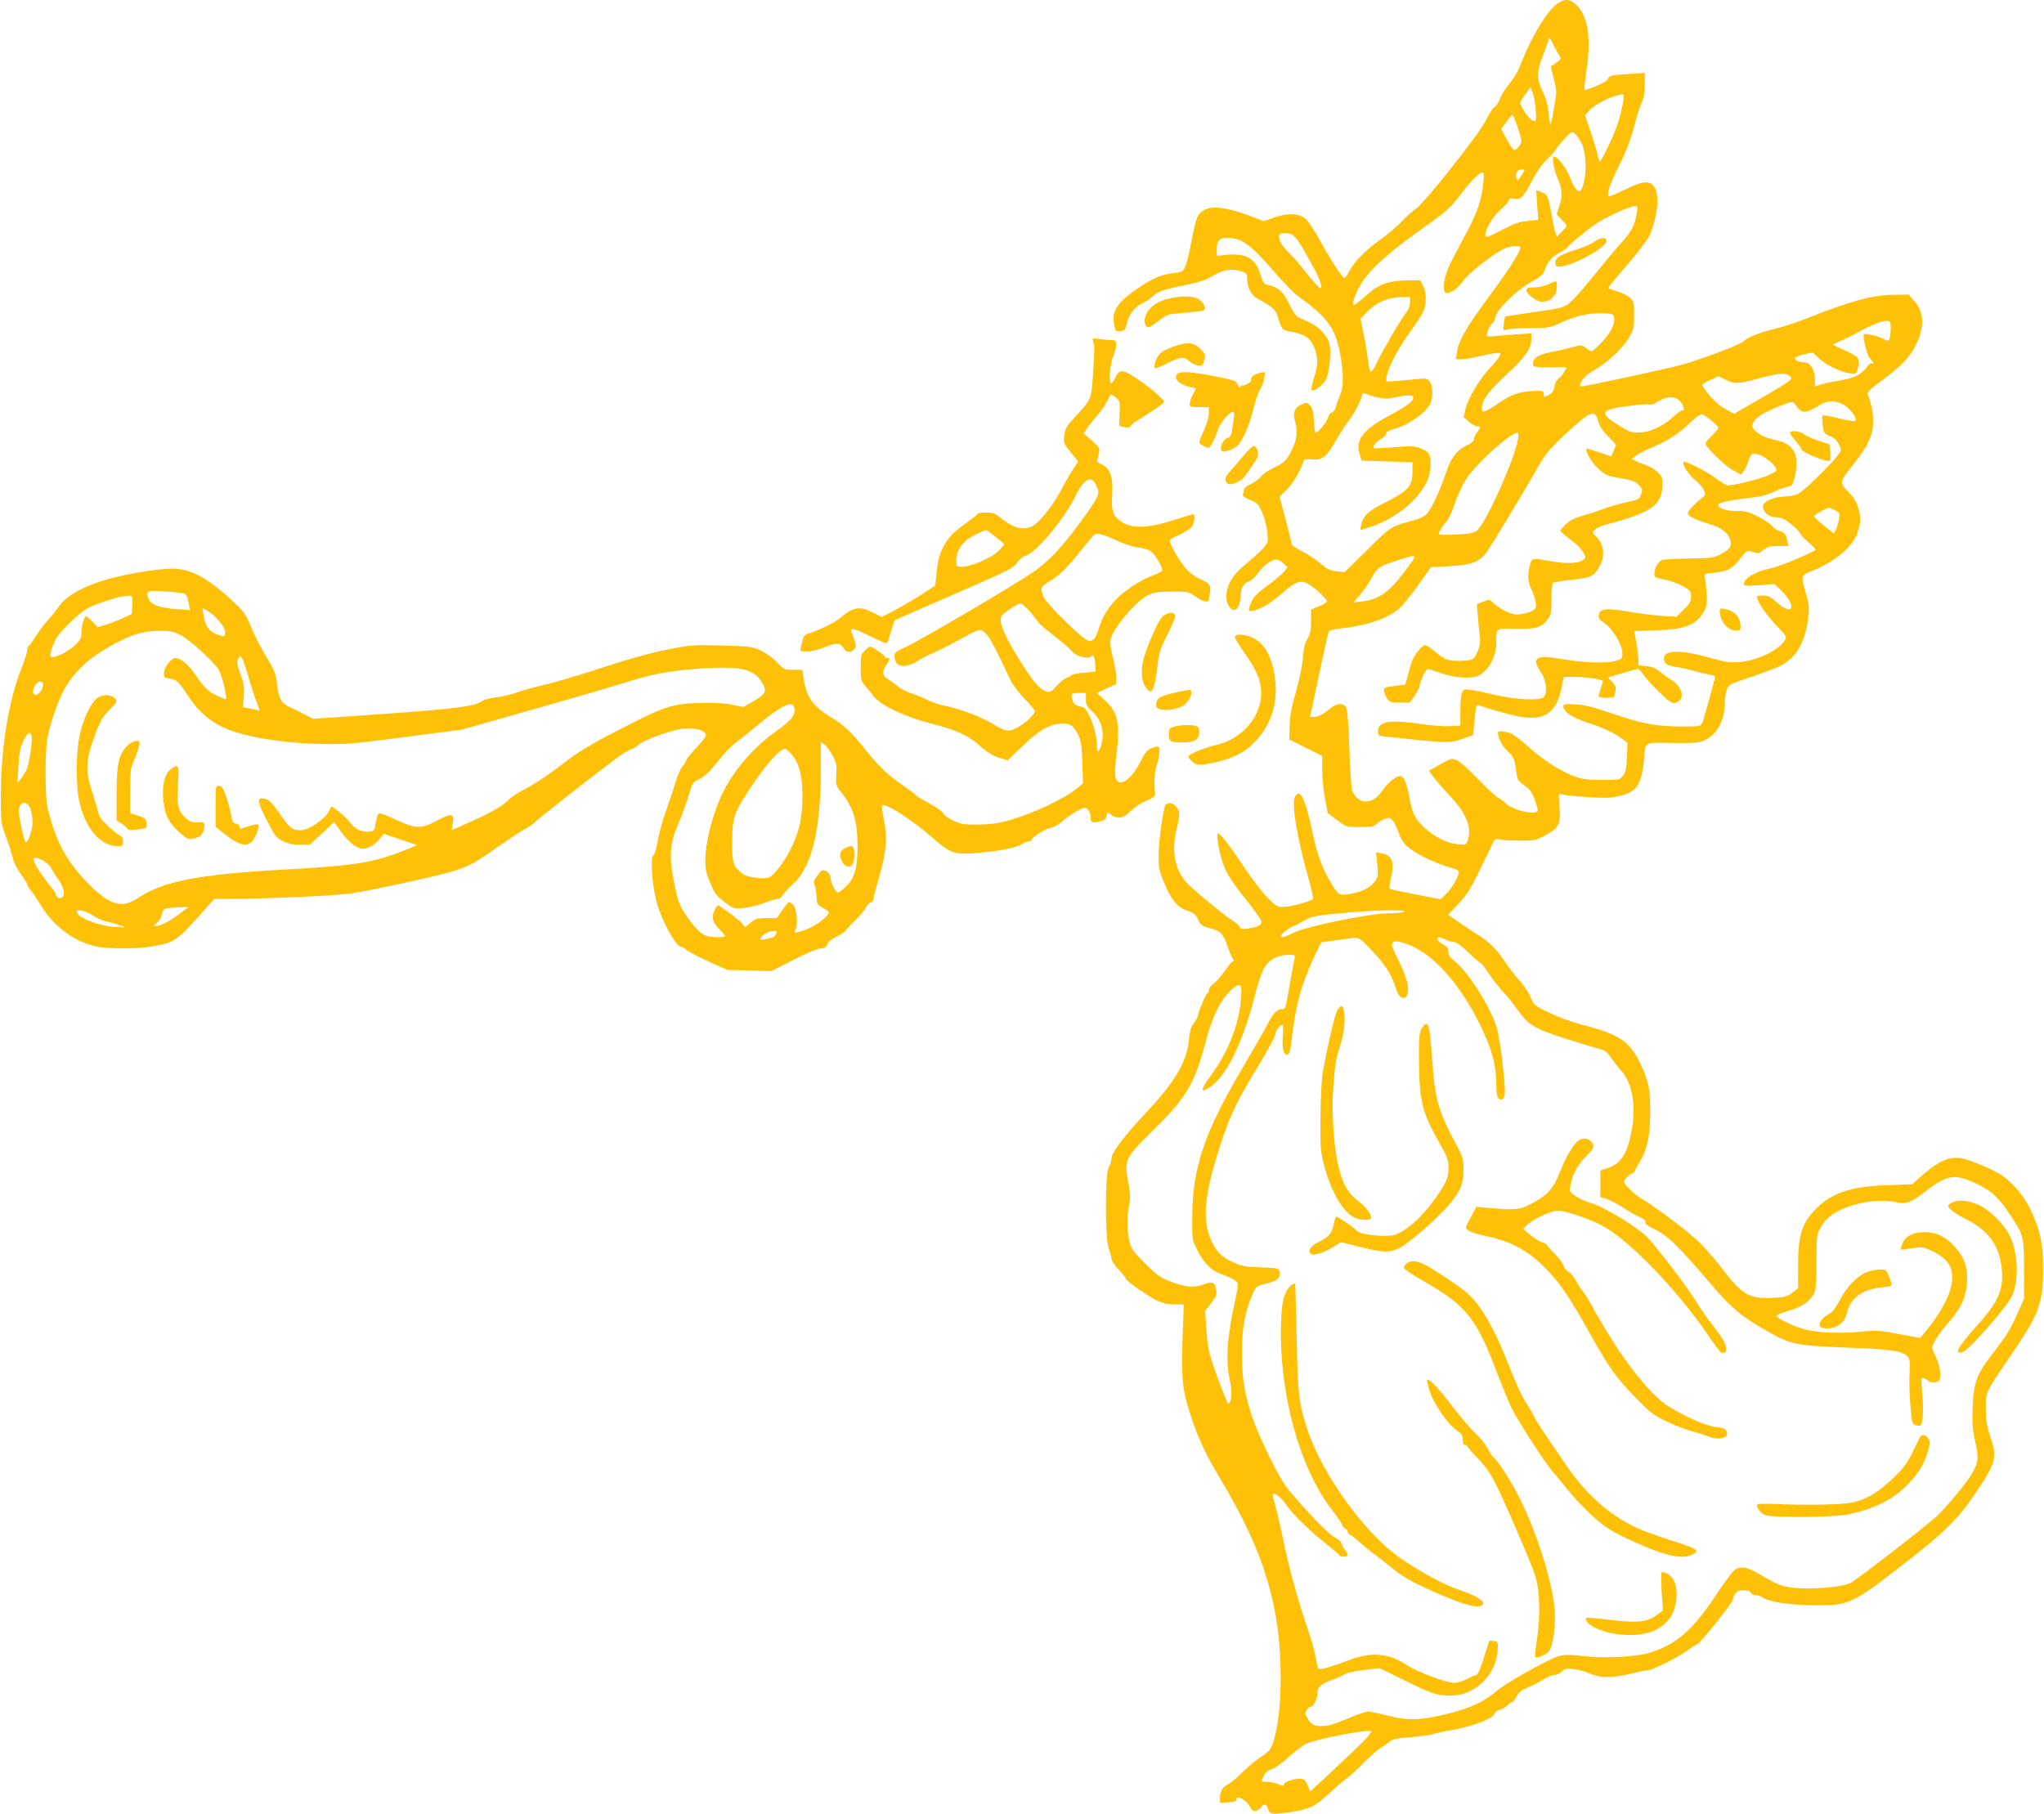 <?xml version="1.0" standalone="no"?>
<!DOCTYPE svg PUBLIC "-//W3C//DTD SVG 20010904//EN"
 "http://www.w3.org/TR/2001/REC-SVG-20010904/DTD/svg10.dtd">
<svg version="1.0" xmlns="http://www.w3.org/2000/svg"
 width="1280pt" height="1136pt" viewBox="0 0 1280 1136"
 preserveAspectRatio="xMidYMid meet">
<g transform="translate(0,1136) scale(0.1,-0.1)"
fill="#ffc107" stroke="none">
<path d="M9750 11335 c-63 -46 -159 -204 -220 -360 -27 -69 -40 -92 -91 -157
-21 -26 -43 -64 -49 -83 -6 -19 -20 -40 -30 -45 -10 -5 -35 -43 -54 -82 -41
-85 -386 -520 -438 -554 -18 -12 -60 -49 -93 -84 -33 -34 -91 -83 -130 -110
-87 -60 -166 -140 -198 -202 -23 -43 -26 -46 -39 -30 -29 33 -95 138 -147 234
-29 53 -66 109 -82 124 -40 38 -111 42 -199 12 l-65 -23 -72 27 c-203 78 -308
77 -346 -4 -8 -18 -25 -87 -37 -153 -11 -66 -29 -136 -38 -155 -16 -33 -20
-35 -81 -42 -76 -8 -137 -37 -246 -115 -98 -71 -130 -122 -120 -193 8 -55 13
-60 47 -53 21 4 27 12 33 41 10 57 51 111 99 133 23 10 51 28 62 40 28 31 69
46 204 73 93 19 132 32 178 60 64 39 119 46 181 25 27 -9 31 -16 31 -45 0 -52
25 -102 61 -122 96 -53 117 -71 129 -109 28 -92 27 -90 97 -103 79 -15 116
-44 137 -107 21 -62 20 -97 -5 -178 -11 -36 -19 -71 -17 -76 7 -20 73 27 92
65 21 43 33 162 22 221 -9 47 -65 108 -124 135 -26 12 -58 27 -71 33 -15 7
-37 39 -58 84 -36 76 -68 104 -130 118 -28 6 -34 12 -48 61 -30 104 -90 140
-212 128 l-63 -6 0 36 c0 60 14 76 66 76 90 0 145 -40 294 -213 58 -66 124
-135 148 -152 194 -137 243 -210 271 -402 16 -105 13 -172 -8 -219 -10 -23
-22 -55 -25 -72 -4 -17 -15 -32 -25 -35 -10 -2 -21 -17 -25 -33 -7 -27 -62
-94 -77 -94 -4 0 -9 34 -11 75 -3 60 -8 79 -25 96 -20 20 -22 21 -56 4 -41
-19 -53 -52 -37 -105 17 -59 12 -112 -19 -175 -33 -70 -46 -82 -123 -119 -31
-15 -64 -38 -72 -51 -8 -12 -35 -33 -60 -45 -26 -12 -46 -28 -46 -35 0 -7 -3
-21 -6 -29 -5 -12 6 -21 44 -37 46 -19 53 -26 77 -82 15 -35 29 -89 32 -123 5
-57 4 -62 -27 -98 -19 -21 -67 -65 -108 -98 -83 -68 -122 -133 -122 -203 0
-77 57 -116 79 -54 6 18 11 45 11 60 0 46 17 76 49 87 16 6 40 26 52 44 29 43
79 85 110 92 17 4 32 -1 53 -20 l29 -25 -20 -27 c-11 -15 -57 -54 -103 -88
-61 -44 -89 -71 -102 -100 -25 -56 -24 -68 10 -59 54 13 108 46 180 109 83 73
115 85 161 61 36 -18 121 -97 121 -111 0 -6 -22 -20 -50 -31 l-50 -21 0 -74
c0 -58 -5 -80 -22 -108 -16 -25 -24 -58 -29 -120 -4 -50 -22 -138 -44 -215
-28 -98 -38 -151 -39 -214 l-2 -83 103 -51 103 -52 0 -89 c0 -49 8 -130 18
-180 l17 -89 59 -44 c58 -43 59 -43 141 -43 74 0 87 3 112 24 16 14 41 28 56
31 22 6 29 2 47 -27 11 -18 26 -51 32 -72 7 -22 27 -55 46 -73 41 -41 164
-104 260 -132 67 -20 72 -24 66 -44 -11 -37 -51 -101 -82 -130 l-30 -29 -157
30 c-86 16 -159 33 -162 36 -4 3 0 32 7 63 24 107 10 146 -59 159 l-34 7 8
-76 c6 -69 5 -80 -15 -107 -28 -39 -83 -67 -157 -79 -69 -11 -71 -10 -123 78
-53 90 -83 173 -114 321 -42 200 -76 267 -107 209 -23 -43 16 -269 90 -529 16
-58 27 -108 23 -111 -18 -16 -141 -49 -182 -49 -44 0 -50 3 -107 63 -33 34
-97 118 -143 187 -92 138 -147 210 -162 210 -11 0 -2 -74 19 -150 23 -85 55
-139 157 -266 53 -66 96 -127 96 -136 0 -22 -23 -34 -82 -43 -39 -6 -49 -4
-54 9 -3 8 -22 26 -42 38 -53 32 -265 208 -296 245 -72 85 -91 199 -57 334 12
47 18 95 15 105 -12 32 -36 54 -60 54 -13 0 -25 -8 -28 -17 -18 -59 -40 -222
-40 -303 -1 -88 2 -102 37 -185 41 -99 82 -149 136 -166 47 -15 61 -27 77 -65
11 -26 22 -34 74 -48 68 -19 79 -32 110 -120 11 -33 25 -65 31 -72 8 -10 8
-14 1 -14 -6 0 -29 -27 -51 -59 -23 -33 -54 -69 -71 -81 -16 -12 -30 -30 -30
-41 0 -10 -4 -19 -8 -19 -9 0 -62 -126 -62 -147 0 -6 -11 -24 -23 -40 -18 -21
-26 -45 -30 -95 -13 -144 -83 -266 -262 -458 -153 -164 -225 -259 -225 -297 0
-16 -7 -39 -16 -51 -24 -34 -25 -449 -1 -511 9 -24 17 -53 17 -64 0 -11 20
-42 45 -68 25 -26 45 -52 45 -58 0 -13 146 -114 203 -140 29 -13 66 -21 103
-21 l57 0 -8 -223 c-8 -254 0 -323 59 -495 45 -134 89 -225 184 -384 271 -455
372 -791 372 -1238 0 -164 -17 -311 -47 -401 -16 -47 -25 -58 -76 -92 -33 -21
-84 -65 -116 -96 -31 -32 -71 -66 -88 -75 -38 -19 -53 -43 -53 -86 l0 -31 53
3 c35 2 51 7 49 16 -6 34 65 -1 84 -42 18 -37 39 -39 70 -5 24 26 33 24 45
-11 12 -34 22 -36 134 -20 120 17 161 36 239 109 39 37 91 82 116 100 25 19
77 66 115 105 39 39 84 79 100 88 17 10 42 27 56 39 22 17 47 23 135 29 60 5
123 13 139 19 17 6 68 17 115 25 129 23 250 68 267 100 7 14 22 26 32 26 10 0
30 11 45 25 15 14 31 25 37 25 5 0 17 16 26 34 12 27 29 40 69 57 29 11 74 34
99 50 25 16 57 29 70 29 14 0 35 10 46 21 19 19 29 21 76 15 30 -4 76 -16 101
-28 61 -29 149 -28 259 1 45 11 92 21 106 21 29 0 207 91 257 132 19 15 40 28
46 28 15 0 230 269 226 282 -1 6 4 21 13 34 12 18 24 24 54 24 25 0 41 -5 45
-15 3 -8 16 -15 28 -15 13 0 33 -7 46 -15 40 -28 169 -48 327 -49 218 -1 234
6 590 285 222 172 315 265 415 416 132 196 138 222 93 358 -21 62 -27 100 -27
170 -1 108 -4 100 149 325 185 271 209 334 209 550 1 157 -16 240 -74 365 -39
86 -113 176 -185 225 -23 16 -89 48 -146 71 -87 34 -112 40 -156 37 -58 -5
-120 -41 -208 -120 l-50 -45 -155 -6 c-223 -7 -346 -47 -443 -143 -92 -90
-117 -168 -117 -360 l0 -143 -37 -28 c-30 -23 -48 -28 -110 -31 -159 -9 -200
15 -330 185 -39 51 -102 124 -140 161 -68 67 -277 225 -365 276 -44 26 -108
88 -108 104 1 13 25 39 48 51 12 6 22 16 22 21 0 5 13 30 29 55 47 74 66 170
65 320 -1 112 -5 141 -27 211 -15 44 -45 108 -67 142 -61 95 -129 132 -345
188 -112 29 -282 106 -295 134 -4 8 -15 32 -24 53 -9 21 -36 59 -60 85 -24 26
-67 82 -95 124 -52 78 -99 122 -181 173 -25 15 -73 48 -108 72 l-63 44 66 71
c65 71 71 81 217 385 9 18 16 21 42 15 17 -4 74 -7 126 -7 89 0 99 2 158 34
85 46 96 70 88 179 -7 78 -6 83 11 78 39 -12 259 -27 307 -21 157 20 195 62
211 235 11 120 -7 109 178 107 130 -2 169 1 197 14 81 37 129 123 131 233 0
28 5 66 12 85 12 33 17 36 152 81 77 26 159 57 183 69 98 50 153 141 174 290
9 64 8 86 -7 141 -39 147 -42 133 35 165 150 63 258 156 284 245 20 66 20 94
1 155 -9 32 -30 64 -61 96 -56 57 -56 60 33 171 91 115 123 185 123 269 0 57
-12 117 -34 170 -5 11 18 34 86 84 127 94 179 149 216 225 56 115 52 208 -13
278 l-33 37 -89 -1 c-131 0 -273 -39 -539 -144 -66 -27 -160 -58 -208 -69 -99
-24 -170 -52 -201 -81 -23 -21 -255 -108 -385 -145 -82 -23 -602 -135 -627
-135 -16 0 -6 28 20 58 11 12 44 35 73 52 74 41 175 139 209 202 26 47 29 63
28 137 0 78 -2 86 -26 107 -14 12 -50 30 -79 39 -29 10 -55 19 -57 21 -2 2 51
67 119 145 68 79 131 162 142 188 45 107 61 238 33 291 -27 52 -72 51 -184 -5
-36 -18 -77 -36 -90 -40 -23 -7 -24 -6 -18 31 4 22 34 93 67 159 42 83 70 156
91 235 16 63 38 133 49 156 14 29 20 61 20 114 l0 73 -97 -6 c-107 -6 -133
-12 -133 -32 0 -15 -143 -78 -148 -65 -2 4 4 55 12 113 31 204 12 338 -58 412
-41 43 -78 46 -126 10z m18 -328 c12 -14 1 -27 -55 -62 -2 -1 6 -36 17 -78 19
-73 19 -81 4 -169 -22 -135 -27 -144 -35 -56 -5 55 -15 96 -38 143 -40 86 -39
124 4 235 19 49 35 95 35 102 1 7 13 -12 28 -43 15 -31 33 -63 40 -72z m-151
-334 c6 -76 4 -80 -27 -63 -19 10 -70 88 -70 106 0 6 14 30 32 54 l32 43 14
-34 c8 -18 16 -66 19 -106z m548 55 c-15 -93 -39 -168 -87 -270 -28 -60 -54
-108 -58 -108 -4 0 -11 17 -15 38 -3 20 -23 85 -43 144 l-36 107 24 27 c43 46
152 98 213 103 5 1 6 -18 2 -41z m-659 -172 c27 -82 27 -83 8 -109 -10 -15
-24 -27 -31 -27 -6 0 -27 30 -47 66 l-35 66 32 44 c17 24 34 44 38 44 4 0 20
-38 35 -84z m397 -91 c36 -69 34 -238 -2 -295 -15 -23 -45 11 -70 80 -21 57
-77 130 -99 130 -16 0 -3 -77 24 -142 28 -67 30 -107 8 -172 l-16 -48 31 -32
c17 -17 31 -35 31 -40 0 -4 -13 -21 -30 -38 l-30 -29 -10 25 c-5 14 -16 67
-25 118 -19 110 -26 123 -65 136 l-30 11 6 -93 7 -93 -67 -7 c-53 -5 -87 -17
-164 -58 -81 -42 -98 -48 -100 -34 -7 32 48 124 98 166 28 23 50 49 50 57 0
11 7 13 31 8 41 -9 60 10 115 117 28 53 62 102 87 125 23 20 50 51 60 67 11
17 37 50 60 73 39 41 42 42 60 25 11 -9 28 -35 40 -57z m-362 -182 c-5 -10
-16 -27 -24 -37 -14 -19 -15 -19 -22 3 -8 26 9 51 37 51 15 0 17 -4 9 -17z
m-253 -75 c-10 -102 -40 -187 -109 -314 -33 -60 -76 -142 -96 -182 -36 -75
-52 -155 -35 -181 15 -22 75 13 112 67 37 53 210 187 268 208 46 16 92 18 92
3 0 -27 -70 -137 -190 -299 -144 -193 -197 -285 -206 -354 l-7 -46 36 0 c20 0
73 9 119 20 46 11 93 20 106 20 20 0 21 -2 11 -22 -6 -13 -33 -45 -59 -73 -64
-68 -137 -189 -152 -254 l-12 -54 32 -28 c18 -16 41 -29 52 -29 25 0 25 -6 0
-37 -11 -14 -20 -34 -20 -44 0 -12 -15 -25 -42 -37 -63 -28 -102 -78 -133
-174 -33 -98 -85 -213 -115 -251 -14 -18 -41 -32 -78 -43 -157 -43 -148 -38
-299 -187 l-142 -140 -51 5 c-41 4 -59 13 -98 47 -26 22 -77 57 -114 76 -38
19 -68 39 -68 43 0 4 -17 73 -38 154 l-39 147 44 43 c38 37 88 121 106 179 4
13 15 15 54 12 64 -7 92 17 152 123 25 44 60 98 78 121 34 43 83 137 83 162 0
8 6 11 15 7 79 -30 131 -38 179 -27 91 19 126 19 126 0 0 -23 -42 -54 -154
-114 -159 -85 -208 -149 -182 -238 l12 -42 159 -5 160 -5 0 -61 c0 -88 -26
-118 -161 -186 -112 -55 -149 -89 -160 -146 l-6 -32 53 16 c112 33 237 114
305 198 57 70 75 110 81 175 7 78 -5 103 -61 123 -40 15 -61 16 -167 7 -67 -5
-123 -8 -126 -6 -9 10 12 38 43 56 19 11 34 27 34 35 0 9 17 20 42 27 95 25
202 99 234 160 19 37 18 109 -2 138 -15 21 -22 23 -78 17 -173 -17 -196 -18
-196 -10 0 57 62 182 150 305 39 53 77 112 85 132 20 48 18 113 -3 157 l-18
35 -79 -1 c-122 -2 -181 -23 -259 -94 -37 -33 -71 -60 -76 -60 -14 0 -2 45 26
102 51 101 170 213 410 383 147 105 168 123 233 210 69 90 113 134 137 135 7
0 8 -23 2 -72z m961 -188 c-11 -71 -34 -113 -103 -189 -34 -36 -111 -130 -173
-207 -62 -77 -130 -153 -151 -167 -33 -24 -63 -31 -217 -52 -98 -14 -179 -26
-180 -28 -1 -1 -5 -22 -8 -45 -5 -44 -5 -44 21 -36 15 5 81 9 147 9 114 1 124
3 188 33 88 42 183 64 265 60 61 -3 67 -5 70 -26 6 -42 -21 -96 -76 -154 -30
-32 -59 -58 -64 -58 -5 0 -21 9 -37 21 -27 20 -30 20 -82 5 -30 -9 -90 -22
-134 -31 -83 -15 -115 -37 -115 -76 0 -17 9 -19 105 -19 l106 0 -16 -30 c-8
-16 -24 -34 -34 -40 -11 -6 -22 -26 -26 -48 -4 -28 -14 -43 -36 -56 -16 -9
-30 -14 -30 -9 -1 4 -2 15 -3 23 -1 12 -14 14 -66 11 -86 -4 -142 -24 -215
-76 -33 -23 -70 -45 -82 -49 -20 -6 -23 -4 -23 19 0 49 38 100 153 208 120
111 157 165 157 226 l0 33 -97 -6 c-54 -4 -117 -9 -140 -12 -24 -3 -43 -1 -43
4 0 22 22 71 34 75 8 3 16 21 20 40 9 49 132 169 226 222 61 34 74 46 85 78
16 47 48 83 97 108 20 10 38 22 40 26 7 16 135 121 191 157 68 43 203 104 233
105 20 1 20 -2 13 -49z m-2137 -147 c14 -16 40 -55 58 -88 18 -33 46 -84 62
-112 34 -61 50 -111 38 -118 -5 -3 -41 36 -81 86 -39 51 -91 111 -114 133 -47
46 -65 75 -65 105 0 18 6 21 38 21 29 0 44 -7 64 -27z m718 -407 c0 -24 -11
-48 -34 -78 -36 -49 -121 -194 -175 -301 -39 -77 -43 -75 -56 28 -4 33 -15
102 -26 154 l-19 95 37 39 c62 63 133 95 221 96 l52 1 0 -34z m3010 -158 c0
-24 -3 -53 -6 -65 -6 -22 -6 -22 -43 -4 -40 20 -121 37 -121 25 0 -43 25 -136
41 -150 19 -17 27 -40 10 -29 -5 3 -19 -8 -30 -24 -34 -47 -80 -69 -181 -86
-51 -9 -104 -21 -117 -26 -13 -5 -25 -9 -26 -9 -1 0 -2 21 -2 48 0 54 -28 101
-60 102 -35 1 -65 12 -65 25 0 6 25 18 55 25 l56 13 37 -35 c45 -43 139 -89
197 -96 41 -4 42 -3 49 28 13 69 11 72 -77 114 l-82 38 55 25 c30 13 66 30 80
38 83 48 169 85 197 85 32 0 33 -1 33 -42z m-634 -302 c26 -20 21 -24 -178
-140 l-168 -97 -38 20 c-22 11 -54 32 -72 48 -32 27 -90 99 -90 113 0 4 23 17
50 30 l51 24 45 -22 c57 -28 76 -28 209 8 125 33 163 36 191 16z m-669 -184
c11 -27 11 -32 -1 -32 -7 0 -29 -15 -48 -32 -68 -63 -145 -102 -212 -106 -56
-3 -66 0 -121 33 -151 91 -142 111 64 135 51 7 101 10 111 7 10 -3 29 2 41 11
71 50 142 43 166 -16z m728 -24 c22 -26 55 -22 110 13 66 42 108 46 165 17 45
-23 93 -88 77 -104 -4 -5 -50 3 -102 16 -52 13 -97 21 -101 17 -3 -3 -3 -30 0
-59 7 -50 9 -54 46 -70 27 -11 45 -28 56 -52 17 -34 17 -36 -8 -68 -56 -72
-218 -229 -252 -243 -19 -8 -57 -15 -83 -15 -65 -1 -133 -32 -133 -61 0 -38
38 -69 83 -69 32 0 50 -9 93 -42 29 -24 53 -48 54 -55 0 -6 23 -32 52 -57 29
-25 50 -47 47 -49 -25 -22 -234 -109 -282 -117 -89 -17 -167 -62 -167 -98 0
-11 16 -13 96 -7 l96 7 40 -38 c105 -102 78 -171 -29 -73 -35 32 -50 39 -83
39 -38 0 -41 -2 -34 -22 11 -37 63 -108 127 -175 58 -61 58 -62 42 -87 -40
-61 -178 -125 -285 -133 -54 -4 -86 0 -180 27 -185 52 -290 51 -290 -4 0 -31
17 -44 70 -52 25 -3 74 -14 110 -24 36 -10 82 -21 103 -25 20 -3 37 -9 37 -13
0 -13 -70 -266 -80 -289 -9 -22 -14 -23 -132 -23 -159 1 -239 16 -428 80 -119
41 -173 55 -232 58 -69 4 -78 3 -78 -13 0 -32 55 -69 146 -99 100 -32 173 -66
222 -103 l34 -25 -4 -89 c-2 -70 -7 -93 -24 -116 -21 -28 -22 -28 -130 -28
-79 0 -124 5 -164 19 -83 27 -200 101 -293 184 -45 41 -96 80 -114 88 -35 15
-83 19 -83 7 0 -33 26 -85 56 -112 41 -38 50 -57 59 -133 6 -51 11 -58 50 -86
33 -23 48 -43 64 -86 12 -31 21 -63 21 -71 0 -34 -153 -2 -197 41 -13 13 -36
30 -51 38 -16 8 -72 60 -125 115 -53 56 -112 109 -131 118 -34 16 -35 15 -103
-22 -37 -20 -70 -39 -72 -40 -6 -6 53 -79 130 -161 102 -108 139 -201 109
-280 -10 -26 -13 -26 -64 -21 -67 7 -137 42 -203 101 -62 56 -80 92 -98 197
-14 81 -35 129 -57 129 -23 0 -76 -42 -103 -81 -39 -56 -72 -79 -111 -79 -37
0 -68 24 -86 68 -6 15 -14 131 -18 263 -5 146 -12 244 -19 257 -17 32 -63 29
-103 -7 -43 -36 -71 -51 -100 -51 l-24 0 56 263 c30 144 58 267 62 273 4 6 34
14 67 17 169 18 301 63 375 127 20 18 73 84 117 145 l80 112 116 7 c140 8 188
26 233 88 29 40 226 366 333 553 36 62 70 103 156 183 160 149 189 161 209 85
9 -33 27 -61 62 -96 28 -28 50 -51 50 -52 0 -1 -7 -19 -15 -38 l-15 -36 -72
25 c-39 13 -75 24 -79 24 -19 0 15 -68 53 -108 56 -57 69 -63 162 -78 61 -10
85 -19 106 -39 25 -24 27 -31 18 -56 -13 -37 -15 -38 -96 -55 -36 -8 -96 -25
-132 -38 -36 -14 -99 -35 -140 -46 -57 -17 -83 -31 -109 -58 l-33 -36 29 -25
c17 -15 47 -39 67 -54 20 -15 43 -42 52 -59 15 -29 15 -32 -1 -44 -31 -23 -97
-26 -195 -10 -130 22 -127 22 -139 -21 -16 -58 -13 -114 9 -155 11 -21 22 -55
26 -77 5 -34 3 -41 -18 -55 -13 -9 -45 -19 -71 -22 -38 -5 -56 -2 -100 19 -29
15 -63 37 -76 51 -22 23 -23 23 -63 8 l-40 -16 6 -70 c3 -39 9 -96 12 -127 5
-44 2 -66 -14 -102 -17 -39 -26 -47 -57 -53 -20 -3 -60 -4 -90 -2 -46 4 -62
11 -111 51 -31 26 -62 47 -69 47 -19 0 -71 -64 -83 -102 -6 -18 -18 -58 -26
-89 l-16 -57 -67 -8 c-63 -8 -68 -11 -66 -32 2 -12 10 -34 19 -47 15 -22 23
-25 80 -25 l63 0 31 44 c16 25 30 51 30 59 0 26 39 107 51 107 6 0 44 -12 83
-26 81 -30 194 -37 236 -15 66 35 110 119 110 209 0 90 -4 87 123 84 125 -3
162 8 201 61 18 24 21 43 21 122 0 52 5 98 10 104 6 5 59 14 119 20 120 11
140 21 177 93 33 64 21 136 -30 182 -20 18 -20 20 -4 38 9 10 35 23 57 29 296
76 366 125 366 253 0 51 -3 57 -37 86 -21 17 -54 35 -73 40 -19 6 -46 16 -59
24 l-23 13 30 21 c16 12 65 37 109 55 94 40 156 81 232 154 35 33 61 51 71 48
29 -12 99 -70 100 -84 0 -7 -18 -30 -40 -50 -22 -20 -40 -42 -40 -48 0 -23
119 -139 171 -167 l52 -29 17 24 c10 12 23 40 29 61 6 20 16 40 22 43 29 18
123 -36 150 -87 9 -16 3 -22 -46 -44 -49 -23 -213 -64 -255 -64 -9 0 -40 19
-70 41 -57 44 -197 115 -206 106 -13 -12 27 -77 69 -111 25 -20 50 -50 57 -66
12 -28 10 -32 -16 -52 -42 -33 -84 -78 -84 -92 0 -18 46 -41 129 -66 80 -23
125 -58 137 -104 9 -38 1 -51 -53 -83 -46 -27 -54 -28 -198 -31 -82 -1 -160
-5 -172 -8 -26 -5 -53 -51 -53 -87 0 -22 6 -26 64 -37 35 -6 86 -25 115 -41
46 -27 51 -33 51 -65 0 -30 -8 -44 -46 -82 l-46 -45 -93 6 c-51 4 -146 15
-211 27 -137 23 -177 18 -182 -22 -2 -18 4 -30 25 -43 60 -38 123 -141 123
-201 0 -27 -5 -32 -39 -42 -59 -18 -193 -14 -330 9 -174 30 -205 12 -141 -82
37 -55 43 -141 11 -159 -35 -18 -168 -11 -285 15 -202 45 -205 45 -219 21 -7
-12 -12 -60 -12 -116 l0 -95 -69 -3 c-37 -2 -115 4 -172 13 -204 30 -274 18
-274 -46 0 -26 3 -28 53 -33 28 -3 102 -11 162 -17 209 -22 244 -22 315 4 l65
23 9 97 c8 84 11 97 25 91 46 -19 213 -66 268 -74 150 -24 222 29 253 188 l13
62 80 0 c63 0 144 -12 165 -25 1 -1 -5 -21 -13 -45 -8 -23 -15 -46 -15 -51 0
-5 22 -9 50 -9 48 0 49 0 56 36 5 30 2 40 -20 63 l-27 28 88 26 c48 15 93 27
99 27 6 0 23 -17 38 -39 15 -21 60 -71 101 -110 74 -72 86 -77 123 -48 31 25
7 93 -46 125 -20 12 -54 36 -74 53 -28 24 -50 33 -88 37 l-50 5 0 41 c-1 22
-7 71 -14 107 l-12 67 135 4 c193 7 259 35 306 127 14 27 16 50 12 110 -3 42
-8 85 -12 97 -6 19 -2 21 59 27 84 8 117 26 163 87 39 53 46 56 88 40 23 -9
32 -6 57 15 25 21 40 25 94 25 l64 0 -7 33 c-8 41 -18 53 -50 62 -14 3 -35 17
-46 31 -10 14 -50 40 -88 59 -58 30 -79 35 -137 35 -64 0 -112 17 -112 39 0
13 72 28 190 42 75 8 119 19 155 37 28 14 65 28 84 31 30 5 35 11 47 51 17 55
18 134 3 163 -25 49 -52 66 -127 83 -57 13 -84 25 -111 49 -34 31 -35 34 -21
59 18 34 65 63 165 103 73 29 81 30 93 15 7 -10 19 -25 27 -34z m-1759 -189
c-20 -124 -205 -534 -258 -573 -22 -15 -49 -20 -133 -24 -58 -3 -105 -2 -105
2 0 15 29 62 49 80 11 10 34 61 51 112 18 52 49 120 70 152 70 104 275 289
324 292 5 0 6 -18 2 -41z m1986 -445 c28 -15 30 -18 24 -56 -4 -22 -12 -51
-19 -65 l-13 -24 -63 50 c-34 27 -62 53 -61 58 1 8 78 52 93 53 4 0 22 -7 39
-16z m-2679 -361 c-110 -150 -173 -197 -283 -210 l-54 -6 38 44 c21 24 55 73
75 109 40 70 44 73 186 118 100 32 102 30 38 -55z m-18 -2153 c-3 -5 -48 -10
-98 -10 -120 0 -526 -84 -601 -124 -51 -27 -76 -33 -76 -16 0 9 69 60 82 60 4
0 31 14 60 31 49 30 65 33 228 49 202 20 414 25 405 10z m-206 -241 c84 -89
122 -148 147 -224 20 -60 31 -75 55 -75 13 0 20 10 25 35 8 43 -12 107 -67
218 -33 68 -38 83 -26 94 11 11 23 11 74 -5 167 -52 342 -244 477 -522 68
-139 96 -244 96 -355 0 -60 4 -86 15 -95 19 -15 31 -7 38 27 8 38 -30 355 -50
418 -41 131 -179 348 -263 415 -29 23 -40 39 -40 59 0 22 -8 32 -35 47 -34 18
-47 44 -22 44 6 0 25 -7 41 -15 15 -8 39 -15 51 -15 15 0 47 -23 90 -65 37
-36 71 -65 75 -65 5 0 28 -30 53 -67 25 -38 64 -88 88 -113 24 -25 65 -76 91
-112 68 -98 105 -120 302 -183 94 -29 190 -59 213 -65 34 -8 49 -20 74 -58 18
-26 45 -60 60 -77 72 -77 97 -226 65 -386 -30 -146 -67 -199 -158 -228 l-36
-12 0 -83 -1 -83 38 -11 c21 -7 66 -31 102 -53 35 -23 83 -51 106 -61 28 -12
40 -23 37 -33 -4 -9 12 -22 48 -39 91 -43 143 -93 369 -356 124 -145 180 -192
339 -283 153 -88 186 -95 500 -107 272 -10 350 -20 382 -52 18 -18 19 -30 16
-106 -3 -48 0 -140 5 -205 10 -112 11 -118 34 -123 13 -4 27 -4 30 -1 15 16
20 101 11 190 -5 54 -7 101 -4 104 6 6 22 -1 47 -18 9 -7 27 -9 42 -5 24 6 27
11 27 52 0 29 -10 69 -27 106 l-26 59 20 42 c12 23 49 74 83 112 78 88 109
153 117 243 8 99 -14 166 -77 235 -57 63 -112 89 -185 90 -73 0 -122 -24 -141
-69 -8 -20 -14 -38 -12 -40 2 -2 34 2 70 8 64 10 69 10 131 -19 42 -20 74 -44
93 -69 69 -90 16 -250 -149 -447 l-23 -27 -132 25 c-122 23 -140 24 -244 14
-127 -12 -267 -6 -346 15 -73 20 -185 74 -177 86 3 5 36 19 74 30 82 24 128
54 155 99 18 31 20 53 21 205 0 156 2 175 22 211 11 22 34 52 50 66 86 81 297
130 427 99 61 -14 93 -2 184 68 141 107 181 113 319 48 96 -45 139 -85 213
-198 83 -124 85 -134 85 -343 l0 -180 -43 -95 c-44 -100 -67 -136 -169 -268
-85 -111 -104 -168 -110 -317 -4 -98 -1 -137 16 -213 25 -108 20 -137 -30
-217 -36 -57 -149 -192 -206 -247 -63 -60 -515 -410 -548 -424 -52 -21 -190
-36 -297 -32 -113 4 -149 16 -270 89 -81 49 -126 54 -163 19 -15 -14 -65 -83
-112 -154 -140 -213 -246 -305 -408 -356 -88 -28 -290 -38 -429 -21 -72 8
-109 8 -139 0 -65 -17 -331 -165 -395 -220 -77 -66 -160 -105 -300 -141 -170
-43 -253 -46 -377 -14 -54 14 -112 26 -128 26 -15 0 -75 -20 -131 -45 -73 -31
-117 -45 -149 -45 -60 0 -73 6 -97 45 -18 29 -19 37 -8 54 7 12 18 21 24 21
19 0 44 47 44 83 0 42 18 58 93 86 32 11 68 28 80 36 12 8 66 19 120 26 l97
11 153 -75 c171 -85 206 -97 292 -97 148 0 280 125 293 276 4 60 4 61 -22 66
-15 3 -28 3 -30 -1 -2 -3 -18 -52 -35 -108 -18 -57 -37 -103 -44 -103 -7 0
-33 -11 -59 -25 -26 -14 -63 -25 -82 -25 -49 0 -236 71 -299 113 -107 73 -218
83 -354 31 -114 -43 -187 -64 -196 -55 -4 4 -12 35 -17 67 -5 32 -27 113 -50
179 -60 176 -115 373 -155 564 -19 93 -42 190 -50 217 -8 27 -15 55 -15 61 0
22 43 -5 72 -45 53 -75 146 -168 243 -245 55 -44 102 -84 103 -88 5 -13 52
-11 52 2 0 6 -9 22 -20 36 -11 14 -20 32 -20 39 0 8 -17 22 -37 33 -39 20
-133 114 -261 262 -60 68 -88 114 -152 244 -132 269 -173 423 -173 650 0 153
19 261 66 367 24 53 25 54 82 68 73 17 96 36 89 71 -6 27 -6 27 -117 31 -96 3
-121 8 -174 32 -75 34 -104 63 -139 140 -57 125 -42 288 56 588 60 187 112
295 241 504 54 89 102 176 105 195 6 31 27 59 45 59 4 0 5 -33 2 -73 -6 -78 6
-121 32 -111 8 4 16 27 20 62 28 247 59 364 147 554 l41 86 86 12 c47 6 93 13
101 14 43 10 57 2 129 -75z m-482 -51 c-3 -13 -15 -77 -27 -143 -32 -185 -29
-175 -54 -175 -28 0 -57 -31 -90 -98 -15 -29 -85 -152 -157 -274 -236 -398
-312 -624 -313 -928 -1 -145 -1 -145 33 -212 41 -82 91 -130 162 -153 30 -10
63 -26 75 -36 21 -19 21 -20 3 -102 -55 -248 -66 -399 -36 -530 14 -66 9 -137
-11 -137 -9 0 -96 233 -118 315 -9 33 -18 106 -21 163 l-6 102 37 48 c32 39
37 53 32 81 -8 52 -19 58 -77 37 -63 -23 -119 -18 -215 20 -58 23 -83 41 -155
113 -76 76 -87 92 -97 139 -15 67 -15 152 -1 223 9 44 8 72 -5 142 -27 143
-22 154 154 327 206 201 261 294 326 540 35 136 75 231 123 294 38 51 85 85
98 73 15 -16 3 -146 -22 -232 -35 -123 -90 -235 -165 -335 -66 -89 -65 -110 1
-66 102 68 207 288 284 596 15 58 38 125 52 148 29 51 85 81 152 82 40 0 43
-2 38 -22z m465 -4865 c-20 -28 -53 -60 -262 -256 l-105 -97 -17 40 c-14 33
-22 40 -45 40 -45 0 -103 -20 -103 -35 0 -12 -5 -12 -35 1 -19 7 -50 14 -70
14 -40 0 -40 1 -20 40 9 18 28 33 52 41 20 6 68 41 105 76 38 36 88 73 111 83
54 24 297 74 380 79 l28 1 -19 -27z"/>
<path d="M9981 9844 c-19 -14 -71 -36 -115 -49 -98 -30 -126 -48 -126 -81 0
-19 5 -24 25 -24 75 0 295 119 295 161 0 27 -36 24 -79 -7z"/>
<path d="M9695 9579 c-22 -10 -61 -19 -87 -19 -41 0 -48 -3 -48 -20 0 -22 64
-70 95 -70 58 1 95 39 95 99 0 36 -1 36 -55 10z"/>
<path d="M11210 8649 c0 -6 16 -29 35 -52 19 -22 35 -44 35 -48 0 -21 159 -87
179 -74 3 1 4 25 3 52 l-4 50 -68 22 c-37 12 -79 30 -93 41 -27 21 -87 27 -87
9z"/>
<path d="M10770 7531 c0 -62 50 -121 102 -121 23 0 28 4 28 24 0 60 -34 99
-98 112 -28 6 -32 4 -32 -15z"/>
<path d="M8376 5035 c-16 -24 -58 -203 -92 -388 -8 -49 -14 -156 -15 -285 -2
-193 0 -213 24 -304 44 -165 114 -285 188 -324 28 -14 90 -19 102 -8 15 15
-20 66 -73 108 -70 54 -102 109 -130 229 -29 122 -42 337 -30 497 12 149 13
154 46 263 23 75 31 166 18 215 -8 29 -18 28 -38 -3z"/>
<path d="M8903 4918 c-16 -28 -18 -56 -17 -203 2 -255 20 -323 130 -517 49
-85 55 -104 55 -152 0 -61 -12 -91 -79 -186 -67 -94 -129 -158 -196 -202 -55
-35 -64 -38 -130 -38 -82 1 -157 15 -171 34 -13 16 -115 86 -126 86 -4 0 -11
-17 -15 -37 -12 -69 -30 -89 -108 -128 -44 -21 -61 -60 -32 -71 21 -8 81 13
137 47 l46 29 122 -30 c149 -37 183 -37 248 -5 59 30 255 203 314 277 69 87
83 124 84 209 0 66 -4 82 -32 135 -123 226 -146 299 -163 540 -14 192 -20 236
-37 241 -7 3 -20 -11 -30 -29z"/>
<path d="M9888 4219 c-31 -18 -81 -101 -119 -198 -43 -109 -75 -145 -181 -201
-69 -37 -100 -40 -258 -26 l-85 8 -32 -60 c-18 -33 -33 -65 -33 -71 0 -17 50
-38 132 -54 154 -32 265 -94 379 -213 82 -86 142 -176 259 -385 129 -230 165
-280 287 -407 99 -102 116 -115 203 -156 52 -24 122 -52 156 -60 34 -9 77 -23
97 -31 70 -29 141 -10 119 32 -9 15 -25 22 -68 26 -59 6 -183 60 -294 128 -89
54 -231 220 -347 404 -55 88 -114 187 -131 221 -17 34 -42 74 -56 91 -14 16
-35 50 -48 74 -13 24 -33 48 -46 54 -12 5 -27 24 -32 41 -6 16 -31 50 -55 73
-25 24 -45 47 -45 51 0 5 -15 13 -34 20 -18 6 -52 27 -75 47 l-42 36 23 24
c30 32 136 83 184 90 40 5 182 -40 277 -88 170 -85 479 -404 683 -705 37 -54
71 -99 76 -98 4 1 13 2 18 3 15 2 12 38 -6 74 -10 17 -41 61 -69 97 -29 36
-74 101 -101 145 -48 80 -219 306 -301 399 -54 61 -273 196 -357 220 -32 10
-76 29 -98 44 -38 25 -40 28 -34 65 11 68 45 132 97 183 53 52 59 72 31 97
-21 19 -49 21 -74 6z"/>
<path d="M12223 3828 c-13 -6 -23 -15 -23 -20 0 -17 42 -49 111 -83 144 -73
213 -171 225 -318 11 -130 -23 -204 -171 -367 -108 -120 -133 -172 -69 -145
42 18 267 275 302 345 46 94 41 268 -11 378 -31 68 -119 157 -189 192 -65 32
-132 39 -175 18z"/>
<path d="M8806 3445 c-10 -8 -16 -20 -13 -28 3 -8 59 -45 124 -82 262 -150
327 -230 452 -558 32 -84 72 -182 89 -220 37 -82 221 -366 272 -422 20 -22 59
-69 87 -105 62 -79 181 -195 247 -239 27 -19 102 -58 167 -87 205 -92 304
-113 371 -78 45 23 26 35 -142 88 -80 25 -178 61 -218 81 -171 82 -310 207
-435 390 -147 215 -173 253 -191 286 -11 19 -20 36 -21 39 0 3 -12 23 -26 45
-40 62 -64 112 -119 251 -72 181 -131 298 -192 378 -53 71 -90 101 -262 212
-105 68 -150 79 -190 49z"/>
<path d="M11692 3393 c-58 -20 -129 -94 -173 -179 -27 -52 -45 -74 -74 -89
-41 -22 -64 -63 -43 -77 22 -14 82 -9 108 9 35 24 47 42 59 90 22 86 98 139
215 150 73 7 72 3 40 81 -12 28 -17 32 -51 31 -21 0 -57 -7 -81 -16z"/>
<path d="M8077 3302 c-38 -42 -51 -95 -55 -234 -13 -430 115 -900 318 -1163
33 -42 62 -85 65 -95 3 -10 12 -21 20 -24 8 -3 15 -12 15 -21 0 -8 5 -15 11
-15 5 0 34 -22 62 -48 29 -26 70 -60 92 -75 22 -15 67 -50 100 -78 73 -61 132
-95 266 -155 200 -89 296 -114 315 -82 13 20 -42 55 -139 87 -99 33 -265 122
-383 206 -222 157 -485 523 -578 805 -52 160 -59 214 -66 570 -4 184 -8 336
-9 338 -4 7 -20 0 -34 -16z"/>
<path d="M8950 2656 c21 -77 116 -218 173 -255 30 -20 37 -30 37 -58 0 -23 5
-33 15 -33 8 0 15 -4 15 -9 0 -5 28 -38 63 -73 42 -43 77 -92 109 -153 52
-101 214 -475 249 -575 31 -89 37 -248 15 -400 -10 -62 -15 -115 -12 -118 12
-11 70 15 88 39 25 33 42 168 33 264 -15 174 -111 477 -218 690 -51 103 -132
230 -162 255 -9 7 -27 35 -40 60 -13 26 -48 69 -78 96 -29 27 -95 104 -146
171 -78 104 -134 163 -154 163 -2 0 3 -29 13 -64z"/>
<path d="M12025 2361 c-3 -5 -26 -50 -50 -100 -38 -75 -59 -102 -130 -168 -91
-86 -157 -124 -250 -144 -63 -13 -272 -17 -467 -9 -64 3 -119 2 -123 -1 -12
-13 19 -58 48 -68 51 -18 429 -15 521 4 162 34 284 95 372 187 81 84 112 141
138 250 9 39 -40 80 -59 49z"/>
<path d="M10405 1510 c-4 -6 -3 -61 1 -124 l7 -113 -36 -27 c-59 -45 -122 -52
-291 -32 -81 10 -149 16 -152 14 -12 -12 12 -41 50 -60 95 -49 243 -63 345
-32 73 21 136 81 156 147 30 102 12 192 -44 221 -19 10 -32 12 -36 6z"/>
<path d="M7343 9495 c-95 -17 -154 -59 -172 -122 -9 -31 2 -63 21 -63 6 0 35
19 65 42 54 41 55 41 165 49 61 5 116 13 121 18 12 12 -14 56 -40 69 -34 18
-89 20 -160 7z"/>
<path d="M6846 9219 c10 -26 9 -41 -3 -225 -9 -135 -11 -139 -119 -254 -44
-47 -53 -63 -59 -106 -6 -49 -5 -51 40 -107 l47 -57 -34 -52 c-19 -29 -47 -78
-63 -108 -61 -120 -151 -231 -202 -251 -55 -21 -115 -1 -193 62 -28 24 -44 29
-87 29 -29 0 -53 -4 -53 -9 0 -5 -34 -32 -76 -61 -121 -84 -167 -164 -180
-316 l-7 -72 -76 -49 c-42 -28 -117 -72 -167 -99 l-92 -48 -54 27 c-86 43
-123 37 -208 -34 -37 -31 -117 -70 -211 -102 -9 -3 -19 -18 -22 -34 -4 -15 -9
-38 -13 -50 -6 -22 -3 -23 40 -23 27 0 71 10 104 24 76 32 105 31 126 -4 17
-30 44 -31 68 -3 10 12 9 24 -5 63 -9 26 -17 50 -17 54 0 15 36 3 124 -41 53
-26 98 -45 101 -41 3 3 14 36 25 73 11 37 21 69 22 70 2 2 170 75 373 163 338
147 372 164 392 195 14 22 36 40 57 47 69 22 247 238 312 376 33 71 73 111
100 100 8 -3 22 -21 31 -41 23 -48 16 -63 -98 -220 -117 -161 -195 -244 -296
-316 -98 -70 -713 -432 -805 -473 -71 -32 -77 -42 -58 -90 14 -37 74 -36 132
2 24 16 68 39 98 51 30 13 98 46 150 75 152 83 148 82 182 49 26 -24 64 -96
158 -297 13 -26 51 -77 86 -112 35 -35 64 -71 64 -79 0 -21 -67 -81 -117 -106
-50 -24 -64 -22 -154 32 -70 42 -210 94 -299 110 -30 6 -79 23 -110 39 -30 15
-74 33 -97 39 -23 6 -61 27 -85 46 -24 19 -53 40 -65 47 -28 14 -29 44 -3 83
24 36 25 45 5 45 -8 0 -15 4 -15 8 0 10 -77 62 -91 62 -6 0 -21 -11 -34 -25
-23 -22 -25 -32 -25 -106 0 -74 2 -84 28 -114 15 -18 39 -48 54 -67 42 -55
196 -128 353 -168 164 -41 233 -73 315 -144 45 -40 80 -61 118 -72 l53 -16 92
89 c100 97 163 134 239 141 56 5 78 -9 111 -73 16 -33 21 -64 25 -171 l4 -130
-32 -27 c-83 -70 -281 -163 -440 -207 -61 -17 -113 -24 -185 -24 -88 -1 -107
2 -157 25 -31 15 -59 35 -62 45 -3 11 -42 38 -86 62 -44 24 -82 47 -85 52 -3
6 -48 39 -100 75 -87 61 -141 115 -240 240 -62 77 -120 131 -188 171 -115 68
-158 129 -175 246 l-7 53 -58 0 c-55 0 -59 2 -100 46 -23 25 -67 58 -99 73
-54 26 -65 28 -245 33 -182 5 -193 5 -347 -26 -107 -21 -245 -60 -415 -116
-141 -46 -299 -93 -351 -104 -52 -11 -129 -32 -170 -47 -41 -14 -102 -29 -135
-32 -34 -3 -71 -13 -86 -23 -47 -33 -164 -48 -611 -80 l-447 -31 -48 25 c-26
14 -70 36 -97 48 -55 25 -70 50 -81 143 -8 70 -14 86 -81 196 -28 47 -65 122
-83 167 -29 71 -42 91 -102 147 -151 143 -254 204 -360 213 -79 8 -282 -23
-429 -63 -154 -43 -266 -105 -313 -174 -17 -25 -48 -63 -68 -85 -20 -22 -53
-66 -73 -97 -19 -31 -40 -59 -46 -63 -5 -3 -10 -16 -10 -29 0 -12 -15 -60 -34
-107 -81 -200 -131 -507 -131 -804 0 -168 1 -171 34 -260 18 -49 38 -110 43
-135 6 -25 29 -68 50 -96 21 -28 38 -56 38 -62 0 -6 10 -23 23 -39 13 -15 40
-56 61 -90 77 -128 199 -223 332 -257 73 -19 251 -21 357 -5 139 22 163 36
287 174 l112 125 76 0 c319 2 707 21 812 39 153 27 462 95 580 127 122 35 149
48 304 158 72 50 148 100 170 112 23 11 57 35 76 53 56 51 480 381 537 418 29
18 56 33 62 33 5 0 22 11 38 24 43 36 218 98 294 104 71 5 129 -15 129 -44 0
-9 -27 -44 -61 -79 -33 -35 -62 -70 -63 -79 -1 -9 -12 -26 -23 -38 -12 -13
-31 -57 -43 -98 -12 -41 -39 -122 -60 -180 -21 -58 -44 -142 -51 -185 -7 -46
-19 -85 -27 -91 -20 -14 -9 -182 18 -288 29 -114 123 -286 155 -286 8 0 23 -8
34 -19 10 -10 72 -43 137 -72 l119 -54 138 -3 137 -4 140 71 c82 42 152 71
170 71 23 0 33 6 40 25 6 16 28 34 57 48 27 12 52 29 57 37 5 8 32 38 61 65
28 28 58 63 66 79 8 16 22 31 32 34 9 2 17 12 17 22 0 9 16 70 35 136 45 151
53 250 30 362 -9 46 -15 86 -12 88 18 18 180 -84 306 -194 129 -112 148 -118
314 -102 136 13 227 33 262 56 11 8 27 14 37 14 10 0 18 4 18 10 0 15 87 70
122 76 18 4 47 19 63 34 42 39 125 90 147 90 21 0 38 -29 38 -64 0 -21 5 -26
24 -26 42 0 76 18 76 40 0 24 13 26 30 5 7 -8 28 -15 46 -15 26 0 43 9 75 41
23 23 67 52 98 64 47 20 56 27 54 47 -7 75 -3 138 11 177 9 24 16 61 16 82 0
37 0 38 -31 29 -44 -13 -55 -25 -90 -96 -34 -69 -87 -124 -120 -124 -36 0 -44
40 -29 158 26 213 12 281 -72 357 l-50 45 61 28 60 27 1 44 c0 25 -9 80 -21
123 -13 49 -19 90 -15 111 14 69 159 242 233 278 41 20 64 23 153 24 99 0 107
-2 140 -27 19 -14 47 -29 62 -33 25 -6 27 -5 33 39 10 61 4 71 -52 96 -26 11
-63 35 -81 53 -35 33 -93 123 -111 171 -11 27 -10 28 53 56 36 16 72 40 80 52
16 22 22 78 9 78 -3 0 -56 -16 -117 -36 -149 -48 -252 -56 -316 -22 -67 35
-83 72 -75 181 7 107 -13 165 -64 188 -17 8 -31 16 -31 19 0 3 5 23 10 45 9
39 8 40 -42 85 l-52 46 24 35 c13 19 41 54 63 79 21 25 48 63 59 85 11 22 22
42 24 44 1 2 15 -7 31 -18 26 -21 27 -25 24 -101 l-3 -78 33 -7 c24 -5 34 -3
41 8 4 9 25 25 46 37 71 43 162 105 162 113 0 15 -86 90 -167 143 -93 63 -113
64 -139 8 -9 -19 -20 -34 -25 -34 -17 0 -9 117 11 165 11 26 20 60 20 76 0 25
-4 29 -29 29 -15 0 -50 3 -76 7 -47 6 -47 6 -39 -18z m-610 -1223 l54 -44 -25
-30 c-60 -71 -273 -146 -276 -96 -4 63 12 103 59 147 22 21 103 63 130 67 2 0
28 -20 58 -44z m760 -23 c44 -21 98 -38 134 -42 37 -5 67 -15 81 -27 29 -26
72 -102 66 -117 -2 -6 -27 -20 -53 -29 -68 -24 -165 -85 -221 -138 -59 -58
-99 -120 -120 -190 -21 -69 -37 -88 -67 -83 -35 7 -262 230 -281 275 -22 55
-19 63 30 93 68 39 109 79 198 190 44 55 85 103 91 107 17 12 61 0 142 -39z
m-5848 -329 c13 -4 24 -16 27 -30 3 -13 7 -36 10 -50 l6 -25 -83 6 c-110 8
-162 27 -178 65 -20 48 -8 54 99 46 53 -3 106 -9 119 -12z m-320 -71 l-3 -58
-56 -27 c-31 -14 -79 -33 -107 -41 l-50 -15 -33 34 c-18 19 -36 34 -40 34 -12
0 -29 -61 -29 -103 0 -35 -6 -46 -47 -84 -43 -39 -126 -78 -144 -67 -12 7 8
72 35 118 14 24 61 76 103 115 66 60 91 76 163 102 85 31 144 46 188 48 22 1
23 -2 20 -56z m5627 -49 c25 -31 48 -61 53 -68 4 -6 46 -42 93 -78 48 -37 98
-80 111 -97 29 -34 109 -53 124 -30 10 17 22 -14 23 -62 l1 -36 -72 -6 c-39
-3 -74 -10 -77 -15 -3 -5 -17 -13 -31 -17 -14 -4 -42 -27 -63 -51 -30 -34 -42
-41 -60 -36 -42 12 -75 48 -147 158 -87 134 -141 241 -143 285 -2 29 4 37 52
71 30 21 62 38 72 38 10 0 38 -25 64 -56z m-5086 -50 c27 -31 41 -56 41 -75 0
-26 -2 -27 -29 -19 -69 19 -95 51 -107 130 l-7 42 30 -16 c17 -8 49 -36 72
-62z m-240 -90 c57 -29 208 -166 241 -219 19 -31 54 -174 45 -184 -3 -2 -29 9
-60 24 -56 27 -74 46 -143 145 -43 63 -102 101 -129 84 -28 -18 -54 -58 -56
-89 -2 -26 2 -30 33 -35 50 -9 54 -12 116 -106 69 -105 150 -173 255 -214 141
-54 390 -90 628 -90 137 0 157 2 561 55 l275 36 475 135 c261 74 516 149 565
165 134 43 254 67 404 78 302 24 388 5 440 -96 23 -45 14 -60 -56 -102 l-68
-39 -75 15 c-51 10 -117 13 -205 10 -168 -5 -212 -20 -507 -172 -188 -97 -247
-134 -354 -217 -71 -55 -167 -119 -214 -143 -47 -24 -96 -55 -109 -69 -39 -41
-108 -82 -240 -141 l-122 -54 7 44 c9 62 -7 65 -102 14 -99 -52 -134 -50 -263
11 -56 27 -95 40 -101 34 -5 -5 -13 -31 -17 -59 -8 -47 -10 -50 -42 -53 -48
-5 -87 14 -123 61 -17 22 -50 53 -72 69 l-40 29 -19 -36 c-24 -47 -127 -115
-174 -115 -51 0 -68 13 -129 101 -57 81 -77 99 -113 99 -33 0 -26 -29 32 -142
46 -90 57 -105 96 -125 33 -17 61 -23 108 -23 l63 0 76 70 76 71 43 -59 c44
-60 83 -94 122 -106 31 -10 86 16 118 57 l28 35 105 -36 105 -35 -84 -34
c-183 -74 -310 -95 -729 -118 -555 -30 -780 -74 -937 -180 -98 -66 -174 -45
-303 84 -142 142 -210 267 -262 481 -17 72 -17 364 0 445 21 98 62 215 100
289 65 124 175 222 350 310 95 48 160 65 253 65 62 1 84 -4 128 -25z m391
-155 c6 -11 24 -66 40 -122 16 -56 38 -123 49 -149 11 -27 18 -48 16 -48 -2 0
-26 5 -54 11 l-50 10 6 67 c4 56 1 79 -21 139 -21 57 -25 77 -16 93 13 25 17
25 30 -1z m-1271 -205 c-16 -17 -26 -21 -35 -13 -18 15 2 68 30 79 31 11 35
-34 5 -66z m6551 -44 c0 -34 6 -45 40 -76 54 -49 77 -123 60 -195 -15 -60 -30
-73 -30 -25 0 55 -20 136 -48 193 -21 45 -30 54 -59 59 -24 5 -37 14 -44 31
-17 46 -12 53 36 53 l45 0 0 -40z m-1827 -51 c12 -45 -13 -78 -113 -149 -158
-112 -291 -274 -357 -436 -50 -124 -84 -265 -86 -359 -1 -69 3 -90 31 -156 28
-66 40 -82 90 -119 56 -41 58 -42 118 -37 33 3 91 17 129 31 37 15 76 26 86
26 10 0 24 10 30 23 6 12 34 42 61 66 120 106 178 340 178 713 l0 180 23 -14
c12 -9 35 -40 50 -69 26 -48 28 -62 24 -120 -4 -64 -3 -69 30 -110 78 -98 103
-181 103 -343 0 -131 -18 -194 -71 -247 -21 -21 -45 -39 -53 -39 -15 0 -46 68
-46 100 0 18 -27 40 -49 40 -6 0 -21 -16 -35 -37 -20 -28 -23 -40 -15 -55 6
-11 11 -43 12 -71 2 -49 4 -53 39 -72 21 -11 38 -24 38 -29 0 -22 -80 -85
-133 -104 -70 -27 -95 -29 -77 -7 20 24 9 144 -15 161 -10 8 -22 14 -25 14 -4
0 -22 -22 -41 -50 l-34 -50 -65 0 c-58 0 -70 -4 -100 -29 l-34 -28 -18 23
c-17 21 -140 114 -152 114 -3 0 -13 -14 -21 -31 -22 -41 -12 -78 30 -119 19
-19 35 -38 35 -42 0 -14 -100 -9 -129 6 -33 17 -71 59 -123 136 -32 46 -42 76
-64 180 -36 175 -32 252 24 381 23 53 52 134 65 179 23 77 26 83 63 99 39 18
73 52 149 148 22 28 58 63 79 79 22 16 87 68 145 116 144 120 212 153 224 107z
m-4776 -175 c9 -24 -13 -179 -32 -217 -8 -17 -25 -43 -36 -57 l-20 -25 6 105
c5 83 11 116 31 158 26 54 40 64 51 36z m4761 -120 c49 -59 67 -132 67 -269
-1 -133 -20 -216 -77 -330 -41 -80 -107 -164 -136 -172 -42 -10 -132 3 -159
23 -62 46 -68 64 -68 202 1 156 10 183 132 364 84 125 168 218 197 218 8 0 28
-16 44 -36z m-4767 -341 c7 -21 13 -59 13 -85 0 -48 -32 -135 -45 -121 -9 11
-37 138 -41 186 -4 66 52 81 73 20z m77 -322 c21 -11 44 -32 52 -48 8 -15 29
-49 47 -74 37 -52 44 -103 16 -113 -15 -6 -32 8 -33 26 0 4 -23 35 -51 70 -50
62 -89 127 -89 148 0 15 16 12 58 -9z m854 -336 c-61 -46 -118 -75 -148 -75
-13 0 -11 5 9 20 14 11 28 35 31 54 7 38 14 40 124 44 l44 2 -60 -45z m-538
-10 c17 -13 54 -29 81 -36 28 -6 68 -18 90 -25 39 -14 38 -14 -37 -9 -107 7
-238 60 -238 97 0 17 70 -1 104 -27z m4276 -114 c-5 -11 -18 -22 -27 -24 -75
-20 -91 -16 -55 15 21 19 40 26 70 27 19 1 21 -2 12 -18z"/>
<path d="M613 6991 c-43 -27 -97 -142 -117 -250 -20 -104 -20 -304 -1 -394 36
-172 133 -286 243 -287 29 0 32 3 32 30 0 20 -6 33 -17 37 -17 6 -53 36 -108
91 -13 13 -27 38 -30 55 -4 18 -21 75 -38 127 -42 128 -41 190 8 330 39 110
59 145 112 196 36 34 40 46 20 63 -27 22 -71 23 -104 2z"/>
<path d="M795 6687 c-52 -52 -65 -113 -65 -303 l0 -162 28 -18 c15 -9 32 -24
38 -32 8 -11 23 -12 68 -7 57 7 57 8 54 39 -3 28 -8 33 -53 47 l-50 16 0 139
c1 123 3 145 23 189 13 27 27 67 31 87 8 36 8 38 -16 38 -15 0 -38 -13 -58
-33z"/>
<path d="M1067 6540 c-44 -35 -58 -127 -37 -241 12 -63 43 -110 105 -162 43
-36 46 -37 85 -27 42 11 60 36 60 81 0 15 -6 20 -22 19 -52 -5 -70 2 -103 34
-42 43 -49 78 -40 211 8 116 3 125 -48 85z"/>
<path d="M1350 6311 l0 -130 43 -34 c98 -80 149 -95 187 -55 22 24 47 94 37
104 -3 4 -29 -1 -56 -10 -60 -20 -61 -20 -61 -2 0 8 -10 16 -22 18 -19 2 -24
12 -30 48 -3 25 -17 77 -30 115 -18 56 -27 71 -45 73 -23 3 -23 2 -23 -127z"/>
<path d="M5290 6047 c-14 -7 -26 -21 -28 -31 -6 -27 18 -75 40 -81 32 -11 48
12 48 71 0 59 -10 66 -60 41z"/>
<path d="M7350 9190 c-30 -11 -66 -28 -80 -39 -24 -17 -50 -84 -38 -97 3 -3
38 11 77 30 84 43 103 44 143 11 28 -24 72 -33 81 -17 2 4 7 20 11 35 6 24 1
34 -28 63 -41 41 -81 44 -166 14z"/>
<path d="M7371 9016 c-24 -29 15 -65 86 -81 l33 -7 -20 -38 c-11 -22 -20 -48
-20 -60 0 -18 6 -20 60 -20 l60 0 0 -39 c0 -21 -13 -67 -30 -104 -16 -37 -30
-71 -30 -77 0 -5 13 -16 30 -25 30 -15 30 -15 50 17 11 18 27 56 36 83 16 49
71 115 95 115 11 0 11 -10 -7 -122 -5 -27 -12 -38 -30 -42 -24 -6 -49 -63 -34
-79 14 -16 88 13 110 43 35 50 68 131 90 224 12 49 30 100 40 115 11 14 22 45
26 69 l7 42 -34 -6 c-34 -7 -63 -30 -53 -45 2 -5 -9 -15 -26 -24 -16 -8 -30
-12 -30 -8 0 5 -4 1 -10 -7 -7 -11 -11 -9 -19 12 -9 23 -19 27 -146 52 -152
29 -217 33 -234 12z"/>
<path d="M7798 8519 c-23 -29 -63 -74 -86 -100 -32 -35 -42 -53 -37 -68 9 -28
27 -31 71 -12 37 17 48 30 124 147 16 24 6 74 -17 81 -6 2 -31 -19 -55 -48z"/>
<path d="M7276 7495 c-23 -25 -87 -168 -112 -252 -20 -67 -18 -142 6 -180 41
-67 59 -36 79 132 9 77 18 105 61 189 27 54 50 107 50 117 0 29 -55 25 -84 -6z"/>
<path d="M7741 7381 c-16 -10 -16 -10 87 -162 23 -35 50 -88 58 -118 51 -174
-71 -358 -269 -407 -69 -16 -136 -42 -167 -63 -12 -8 -11 -14 10 -35 28 -31
53 -32 153 -10 100 23 167 55 223 106 130 119 179 284 140 470 -29 133 -88
204 -186 221 -19 4 -41 3 -49 -2z"/>
<path d="M7390 7029 c-129 -27 -150 -39 -150 -88 0 -39 114 -37 176 4 36 23
61 96 32 94 -7 -1 -33 -5 -58 -10z"/>
<path d="M7353 6809 c-30 -9 -33 -13 -33 -48 0 -46 9 -51 89 -51 72 0 101 19
101 64 0 26 -5 35 -22 40 -32 8 -97 6 -135 -5z"/>
</g>
</svg>

